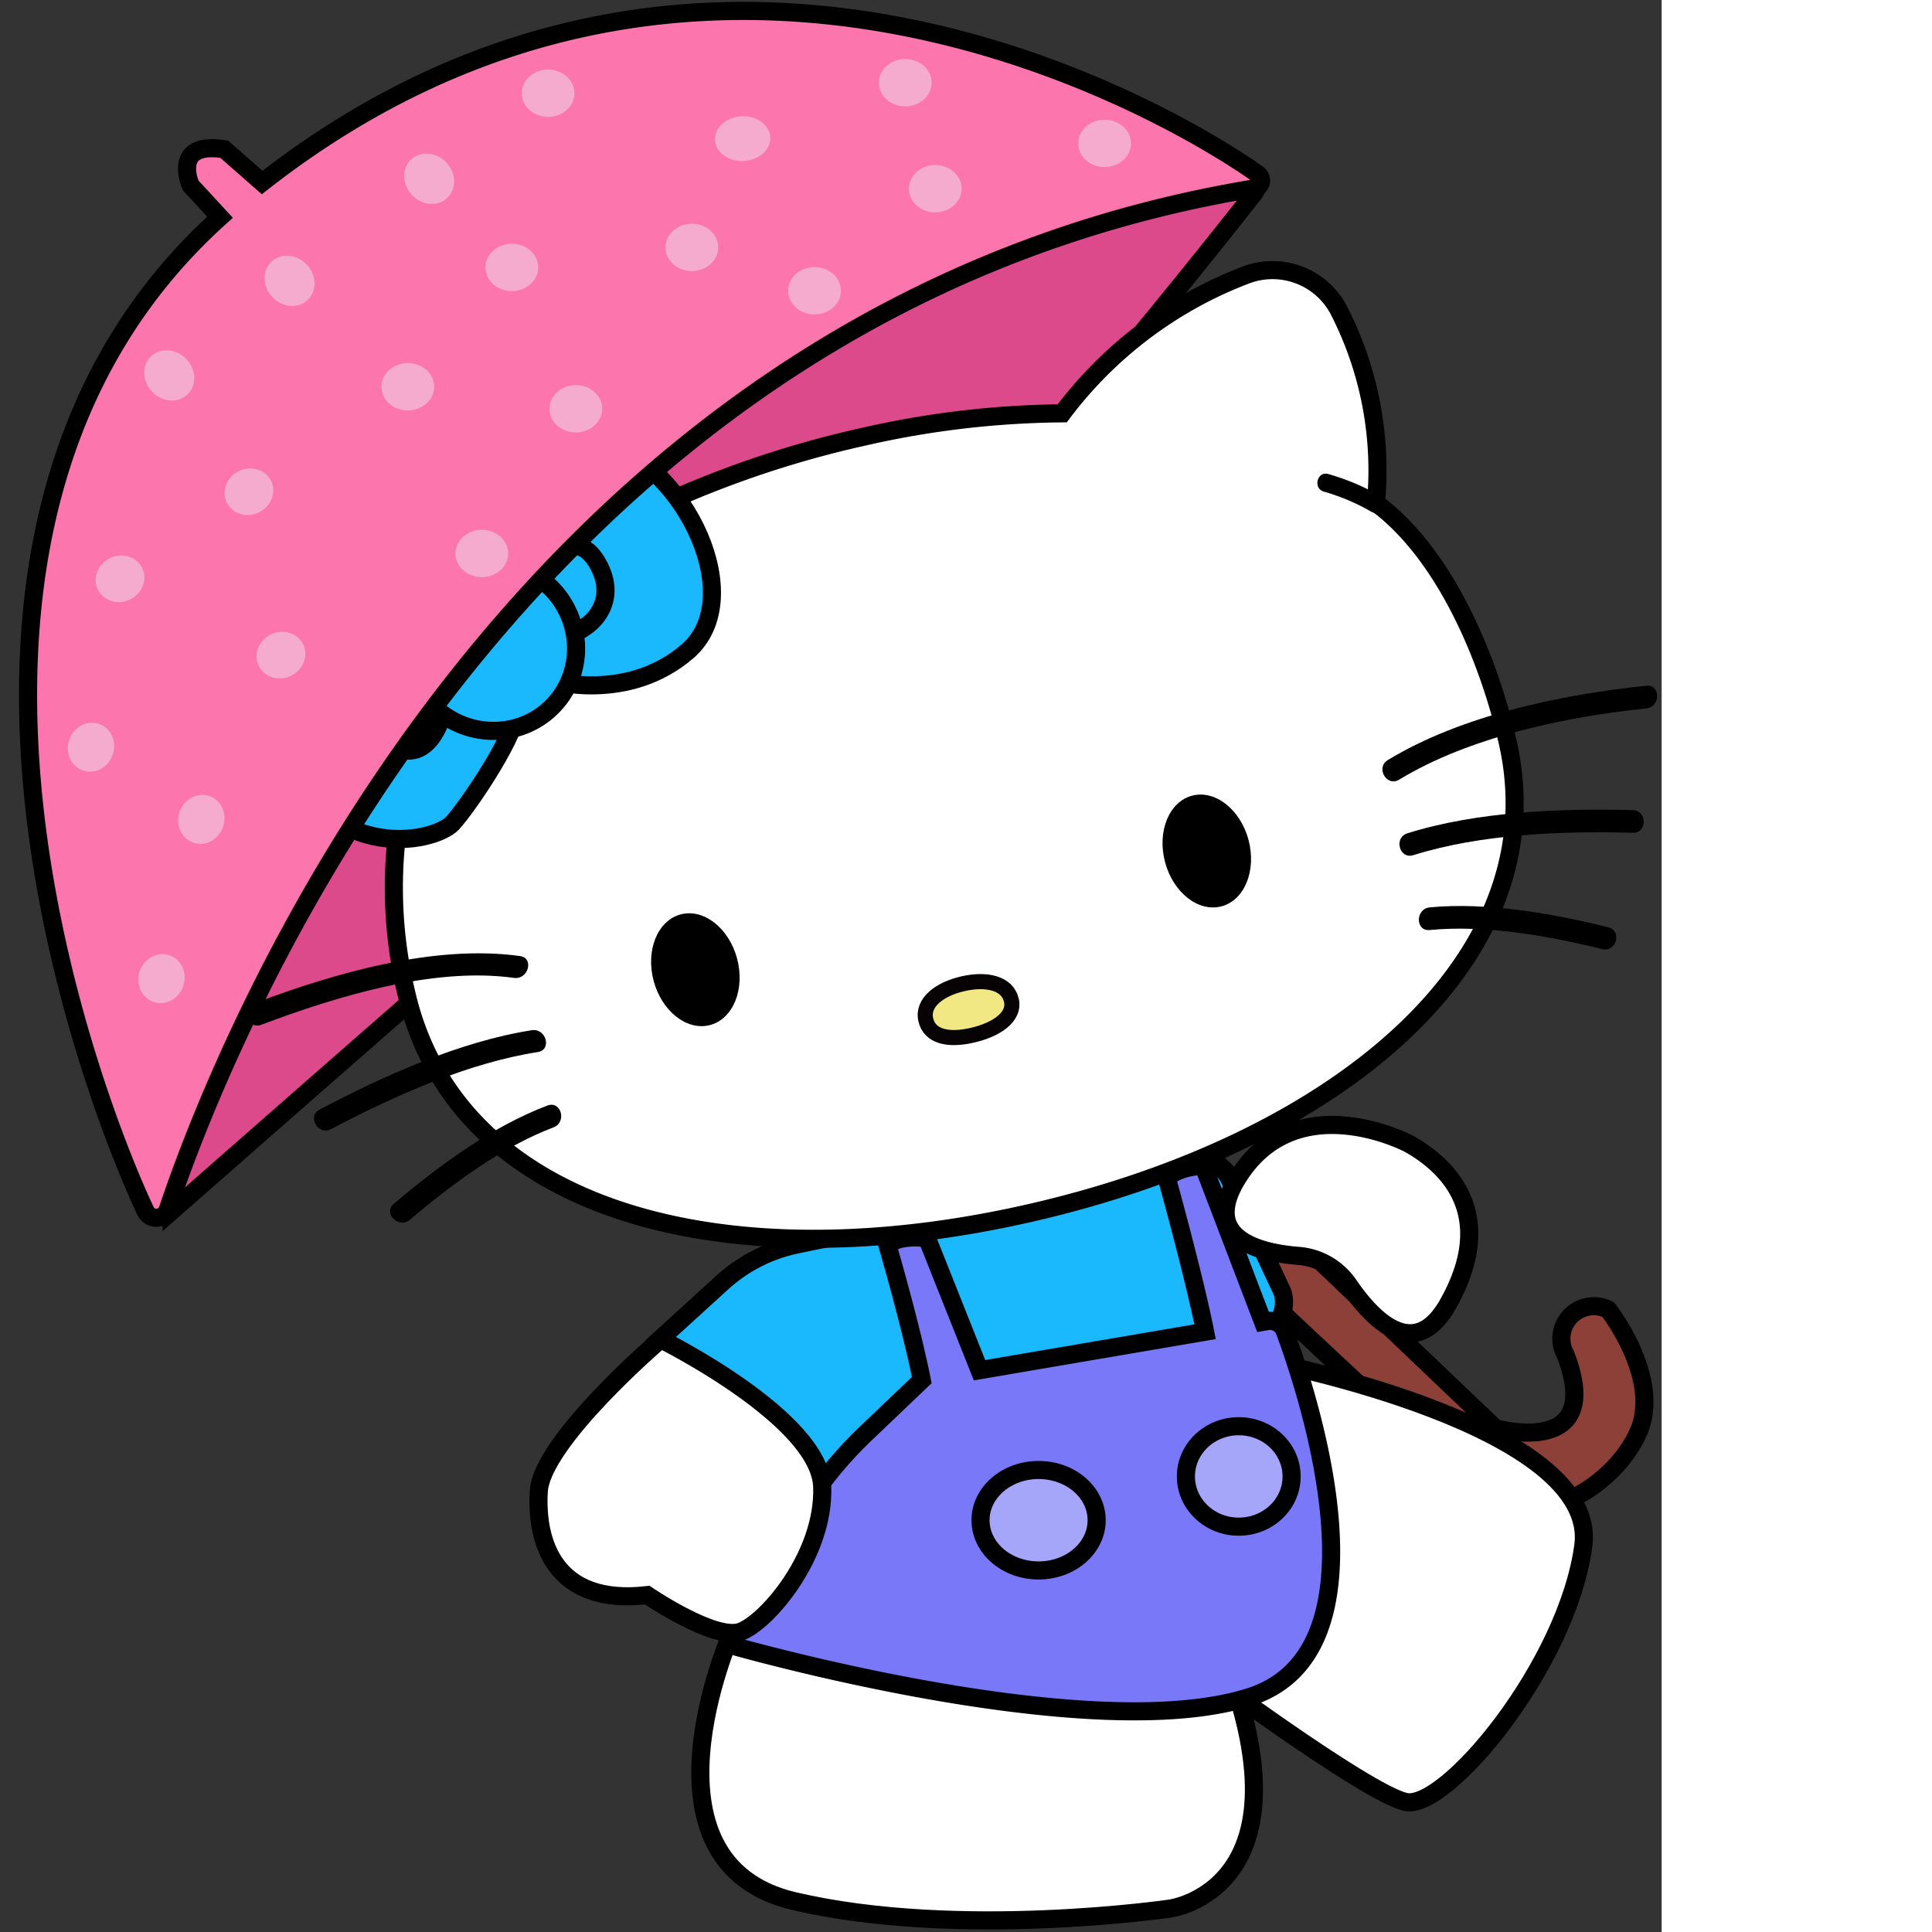 <ns0:svg xmlns:ns0="http://www.w3.org/2000/svg" width="256" height="256" viewBox="0 0 220.177 256" preserveAspectRatio="xMinYMin meet">
  <ns0:rect x="0" y="0" width="220.177" height="256" fill="#333333" stroke="none"/>
  <ns0:defs>
    <ns0:style>
      .cls-1 {
        fill: #dd4a8c;
      }

      .cls-1, .cls-10, .cls-11, .cls-2, .cls-3, .cls-4, .cls-7, .cls-8 {
        stroke: #000;
      }

      .cls-1, .cls-10, .cls-11, .cls-2, .cls-3, .cls-4, .cls-5, .cls-7, .cls-8 {
        stroke-miterlimit: 10;
      }

      .cls-1, .cls-10, .cls-11, .cls-2, .cls-3, .cls-7 {
        stroke-width: 2.4px;
      }

      .cls-2 {
        fill: #8c4038;
      }

      .cls-3, .cls-6 {
        fill: #1ab8fc;
      }

      .cls-4 {
        fill: #fff;
      }

      .cls-4, .cls-8 {
        stroke-width: 2.4px;
      }

      .cls-5 {
        fill: #f1e883;
        stroke: #070305;
        stroke-width: 2px;
      }

      .cls-7 {
        fill: none;
      }

      .cls-8 {
        fill: #fc76ad;
      }

      .cls-9 {
        fill: #f4abcd;
      }

      .cls-10 {
        fill: #7878f9;
      }

      .cls-11 {
        fill: #a5a5f9;
      }
    </ns0:style>
  </ns0:defs>
  <ns0:g id="&#1057;&#1083;&#1086;&#1081;_6" data-name="&#1057;&#1083;&#1086;&#1081; 6">
    <ns0:g>
      <ns0:path class="cls-1" d="M165.793,24.572a.583.583,0,0,1,.456.943c-4.717,6.006-30.98,39.237-38.65,44.426-7.862,5.319-93.241,80.332-104.86,90.548a.5.5,0,0,1-.8-.524L53.393,56.787l85.623-32.511Z" />
      <ns0:path class="cls-2" d="M207.445,179.5l-.1-.194a4.3,4.3,0,0,1,5.749-5.781h0s7.1,9.043,4.037,16.148-12.757,12.757-19.217,9.528S66.869,75.2,66.869,75.2l7.642-3.827L198.147,189.247S212.774,193.39,207.445,179.5Z" />
      <ns0:path class="cls-3" d="M95.691,169.952l-8.535,7.775S104.757,197,108.948,197s18.16-12.852,18.16-12.852l39.318-7.162a4.519,4.519,0,0,0,3.514-5.758l-7.025-15A4.038,4.038,0,0,0,158.443,154l-52.808,10.892A21.081,21.081,0,0,0,95.691,169.952Z" />
      <ns0:g>
        <ns0:g>
          <ns0:path class="cls-4" d="M183.3,67.4c-.315-.257-.658-.481-.981-.729a46.475,46.475,0,0,0-4.967-25.657,9.914,9.914,0,0,0-12.313-4.557,54.786,54.786,0,0,0-24.289,18.312,122.414,122.414,0,0,0-26.523,3.146,134.814,134.814,0,0,0-28.9,10,54.831,54.831,0,0,0-29.014-5.558,9.915,9.915,0,0,0-9.133,9.433,47,47,0,0,0,7.914,27.38,60.049,60.049,0,0,0-1.282,32.319c6.628,29.145,42.233,38.434,82.54,29.269S206.4,127.442,199.771,98.3C197.462,88.144,192.089,74.553,183.3,67.4Z" />
          <ns0:g>
            <ns0:path class="cls-5" d="M134.011,132.54c.515,2.264-2.075,3.93-5.207,4.643s-5.62.2-6.135-2.064,1.81-4.061,4.942-4.773S133.5,130.275,134.011,132.54Z" />
            <ns0:ellipse cx="92.139" cy="128.493" rx="5.722" ry="7.585" transform="translate(-30.006 28.09) rotate(-14.937)" />
            <ns0:ellipse cx="159.905" cy="112.764" rx="5.722" ry="7.585" transform="translate(-23.662 45.026) rotate(-14.937)" />
          </ns0:g>
        </ns0:g>
        <ns0:g>
          <ns0:path d="M185.4,103.305c9.272-5.639,22.049-8.34,32.749-9.437,1.9-.195,1.922-3.2,0-3-11.235,1.152-24.509,3.914-34.263,9.847-1.647,1-.142,3.6,1.514,2.59Z" />
          <ns0:path d="M187.277,113.314c8.958-2.817,19.734-3.214,29.078-2.967,1.931.051,1.93-2.949,0-3-9.574-.253-20.675.181-29.876,3.074-1.835.577-1.052,3.475.8,2.893Z" />
          <ns0:path d="M189.441,123.233c7.379-.707,15.719.761,22.862,2.532,1.873.465,2.673-2.427.8-2.892-7.361-1.826-16.071-3.367-23.659-2.64-1.905.183-1.924,3.185,0,3Z" />
        </ns0:g>
        <ns0:g>
          <ns0:path d="M68.9,126.682C57.58,125.107,44.3,128.95,33.8,132.9c-1.791.673-1.015,3.574.8,2.893,9.958-3.742,22.8-7.706,33.51-6.216,1.888.262,2.7-2.628.8-2.893Z" />
          <ns0:path d="M70.472,136.507c-9.519,1.485-19.64,6.038-28.118,10.516-1.708.9-.193,3.492,1.514,2.59,8.255-4.36,18.11-8.763,27.4-10.213,1.9-.3,1.095-3.188-.8-2.893Z" />
          <ns0:path d="M72.549,146.487c-7.284,2.738-14.468,8.008-20.363,13.018-1.474,1.252.657,3.365,2.121,2.121,5.458-4.638,12.287-9.708,19.04-12.246,1.791-.673,1.015-3.574-.8-2.893Z" />
        </ns0:g>
        <ns0:g>
          <ns0:path class="cls-3" d="M56.156,79.7s-28.54-2.531-21.1,16.577,22.6,15.326,24.906,12.795S68.976,96.454,68.371,93.9,56.156,79.7,56.156,79.7Z" />
          <ns0:path class="cls-3" d="M65.449,76.434s2.354-22.124,14-18.313S99.105,79.373,91.115,86.289s-18.238,3.844-18.238,3.844Z" />
          <ns0:path class="cls-3" d="M68.771,78.189s6.4-10.45,10.393-3.574c3.521,6.068-2.485,10.221-5.846,9.606S68.771,78.189,68.771,78.189Z" />
          <ns0:path class="cls-3" d="M54.354,87.873s-12.11,2.454-4.461,9.431,9.386-5.238,9.386-5.238Z" />
          <ns0:g>
            <ns0:ellipse class="cls-6" cx="65.117" cy="85.656" rx="11.063" ry="11.342" transform="translate(-42.061 76.166) rotate(-47.697)" />
            <ns0:ellipse class="cls-7" cx="65.117" cy="85.656" rx="11.063" ry="11.342" transform="translate(-42.061 76.166) rotate(-47.697)" />
          </ns0:g>
        </ns0:g>
        <ns0:path d="M182.861,65.7a30.44,30.44,0,0,0-6.824-2.877c-1.477-.466-2.109,1.85-.638,2.314a27.787,27.787,0,0,1,6.25,2.635c1.321.81,2.528-1.265,1.212-2.072Z" />
      </ns0:g>
      <ns0:g>
        <ns0:path class="cls-8" d="M34.737,24.183l-5.017-4.4c-7.116-1.128-4.442,4.8-4.442,4.8l3.875,4.2C-16.261,69.659,11.4,143.67,19.268,160.438a1.6,1.6,0,0,0,2.966-.172c6.894-20.6,44.757-118.943,143.974-135.3a1.056,1.056,0,0,0,.453-1.9C155.131,14.9,93.541-21.835,34.737,24.183Z" />
        <ns0:ellipse class="cls-9" cx="72.621" cy="12.353" rx="3.495" ry="3.136" />
        <ns0:ellipse class="cls-9" cx="98.403" cy="18.368" rx="3.667" ry="2.964" transform="translate(-0.699 4.25) rotate(-2.465)" />
        <ns0:ellipse class="cls-9" cx="76.301" cy="54.165" rx="3.495" ry="3.136" />
        <ns0:ellipse class="cls-9" cx="63.843" cy="73.338" rx="3.495" ry="3.136" />
        <ns0:ellipse class="cls-9" cx="54.036" cy="51.249" rx="3.495" ry="3.136" />
        <ns0:ellipse class="cls-9" cx="38.364" cy="37.211" rx="3.136" ry="3.495" transform="translate(-15.08 36.832) rotate(-43.72)" />
        <ns0:ellipse class="cls-9" cx="22.426" cy="49.741" rx="3.136" ry="3.495" transform="translate(-28.16 29.291) rotate(-43.72)" />
        <ns0:ellipse class="cls-9" cx="32.982" cy="65.154" rx="3.267" ry="3.046" transform="translate(-24.383 19.964) rotate(-24.921)" />
        <ns0:ellipse class="cls-9" cx="56.863" cy="23.682" rx="3.136" ry="3.495" transform="translate(-0.601 45.866) rotate(-43.72)" />
        <ns0:ellipse class="cls-9" cx="107.932" cy="38.526" rx="3.495" ry="3.136" />
        <ns0:ellipse class="cls-9" cx="67.819" cy="35.433" rx="3.495" ry="3.136" />
        <ns0:ellipse class="cls-9" cx="91.675" cy="32.783" rx="3.495" ry="3.136" />
        <ns0:ellipse class="cls-9" cx="123.925" cy="25.007" rx="3.495" ry="3.136" />
        <ns0:ellipse class="cls-9" cx="119.949" cy="10.959" rx="3.495" ry="3.136" />
        <ns0:ellipse class="cls-9" cx="146.367" cy="18.999" rx="3.495" ry="3.136" />
        <ns0:ellipse class="cls-9" cx="15.905" cy="76.693" rx="3.267" ry="3.046" transform="translate(-30.835 13.843) rotate(-24.921)" />
        <ns0:ellipse class="cls-9" cx="37.228" cy="86.805" rx="3.267" ry="3.046" transform="translate(-33.111 23.77) rotate(-24.921)" />
        <ns0:ellipse class="cls-9" cx="26.676" cy="108.568" rx="3.267" ry="3.046" transform="translate(-84.671 98.544) rotate(-71.051)" />
        <ns0:ellipse class="cls-9" cx="12.058" cy="99.006" rx="3.267" ry="3.046" transform="translate(-85.498 78.26) rotate(-71.051)" />
        <ns0:ellipse class="cls-9" cx="21.4" cy="129.672" rx="3.267" ry="3.046" transform="translate(-108.194 107.805) rotate(-71.051)" />
      </ns0:g>
      <ns0:g>
        <ns0:path class="cls-4" d="M96.91,216.429s-13.458,30.382,8.318,35.483,49.832.98,49.832.98,19.423-2.55,6.867-34.136S96.91,216.429,96.91,216.429Z" />
        <ns0:path class="cls-4" d="M168.4,180.5s43.553,8.436,41.395,24.328-18.245,35.117-23.542,33.94-28.447-18.442-28.447-18.442Z" />
        <ns0:path class="cls-10" d="M170.235,176.378a2.078,2.078,0,0,0-2.3-1.324l-.581.1-7.909-20.7s-3.379.114-4.831,1.663c0,0,3.66,13.193,5.065,20.344l-29.888,5.1-6.954-17.485s-3.776-.581-5.229.968c0,0,3.11,10.655,4.529,17.824l-7.366,7.026a54.633,54.633,0,0,0-8.194,9.907L96.236,215.828a2.076,2.076,0,0,0,1.486,2.416c9.064,2.48,48.858,12.707,67.912,6.6C184.719,218.732,173.165,184.272,170.235,176.378Z" />
        <ns0:ellipse class="cls-11" cx="137.618" cy="201.437" rx="7.694" ry="6.656" />
        <ns0:path class="cls-4" d="M87.549,177.46S71.8,190.919,71.393,197.6s2.024,15.18,14.37,13.763c0,0,8.906,6.072,12.347,4.858s11.151-10.1,10.838-19.216S87.549,177.46,87.549,177.46Z" />
        <ns0:ellipse class="cls-11" cx="164.142" cy="195.636" rx="7.003" ry="6.656" />
        <ns0:path class="cls-4" d="M186.67,151.546s-14.681-7.787-22.467,4.212c-5.346,8.238,2.423,10.219,7.82,10.651a8.929,8.929,0,0,1,6.687,3.835c3.072,4.5,8.708,10.5,13.193,2.492C198.414,161.12,192.159,154.61,186.67,151.546Z" />
      </ns0:g>
    </ns0:g>
  </ns0:g>
</ns0:svg>